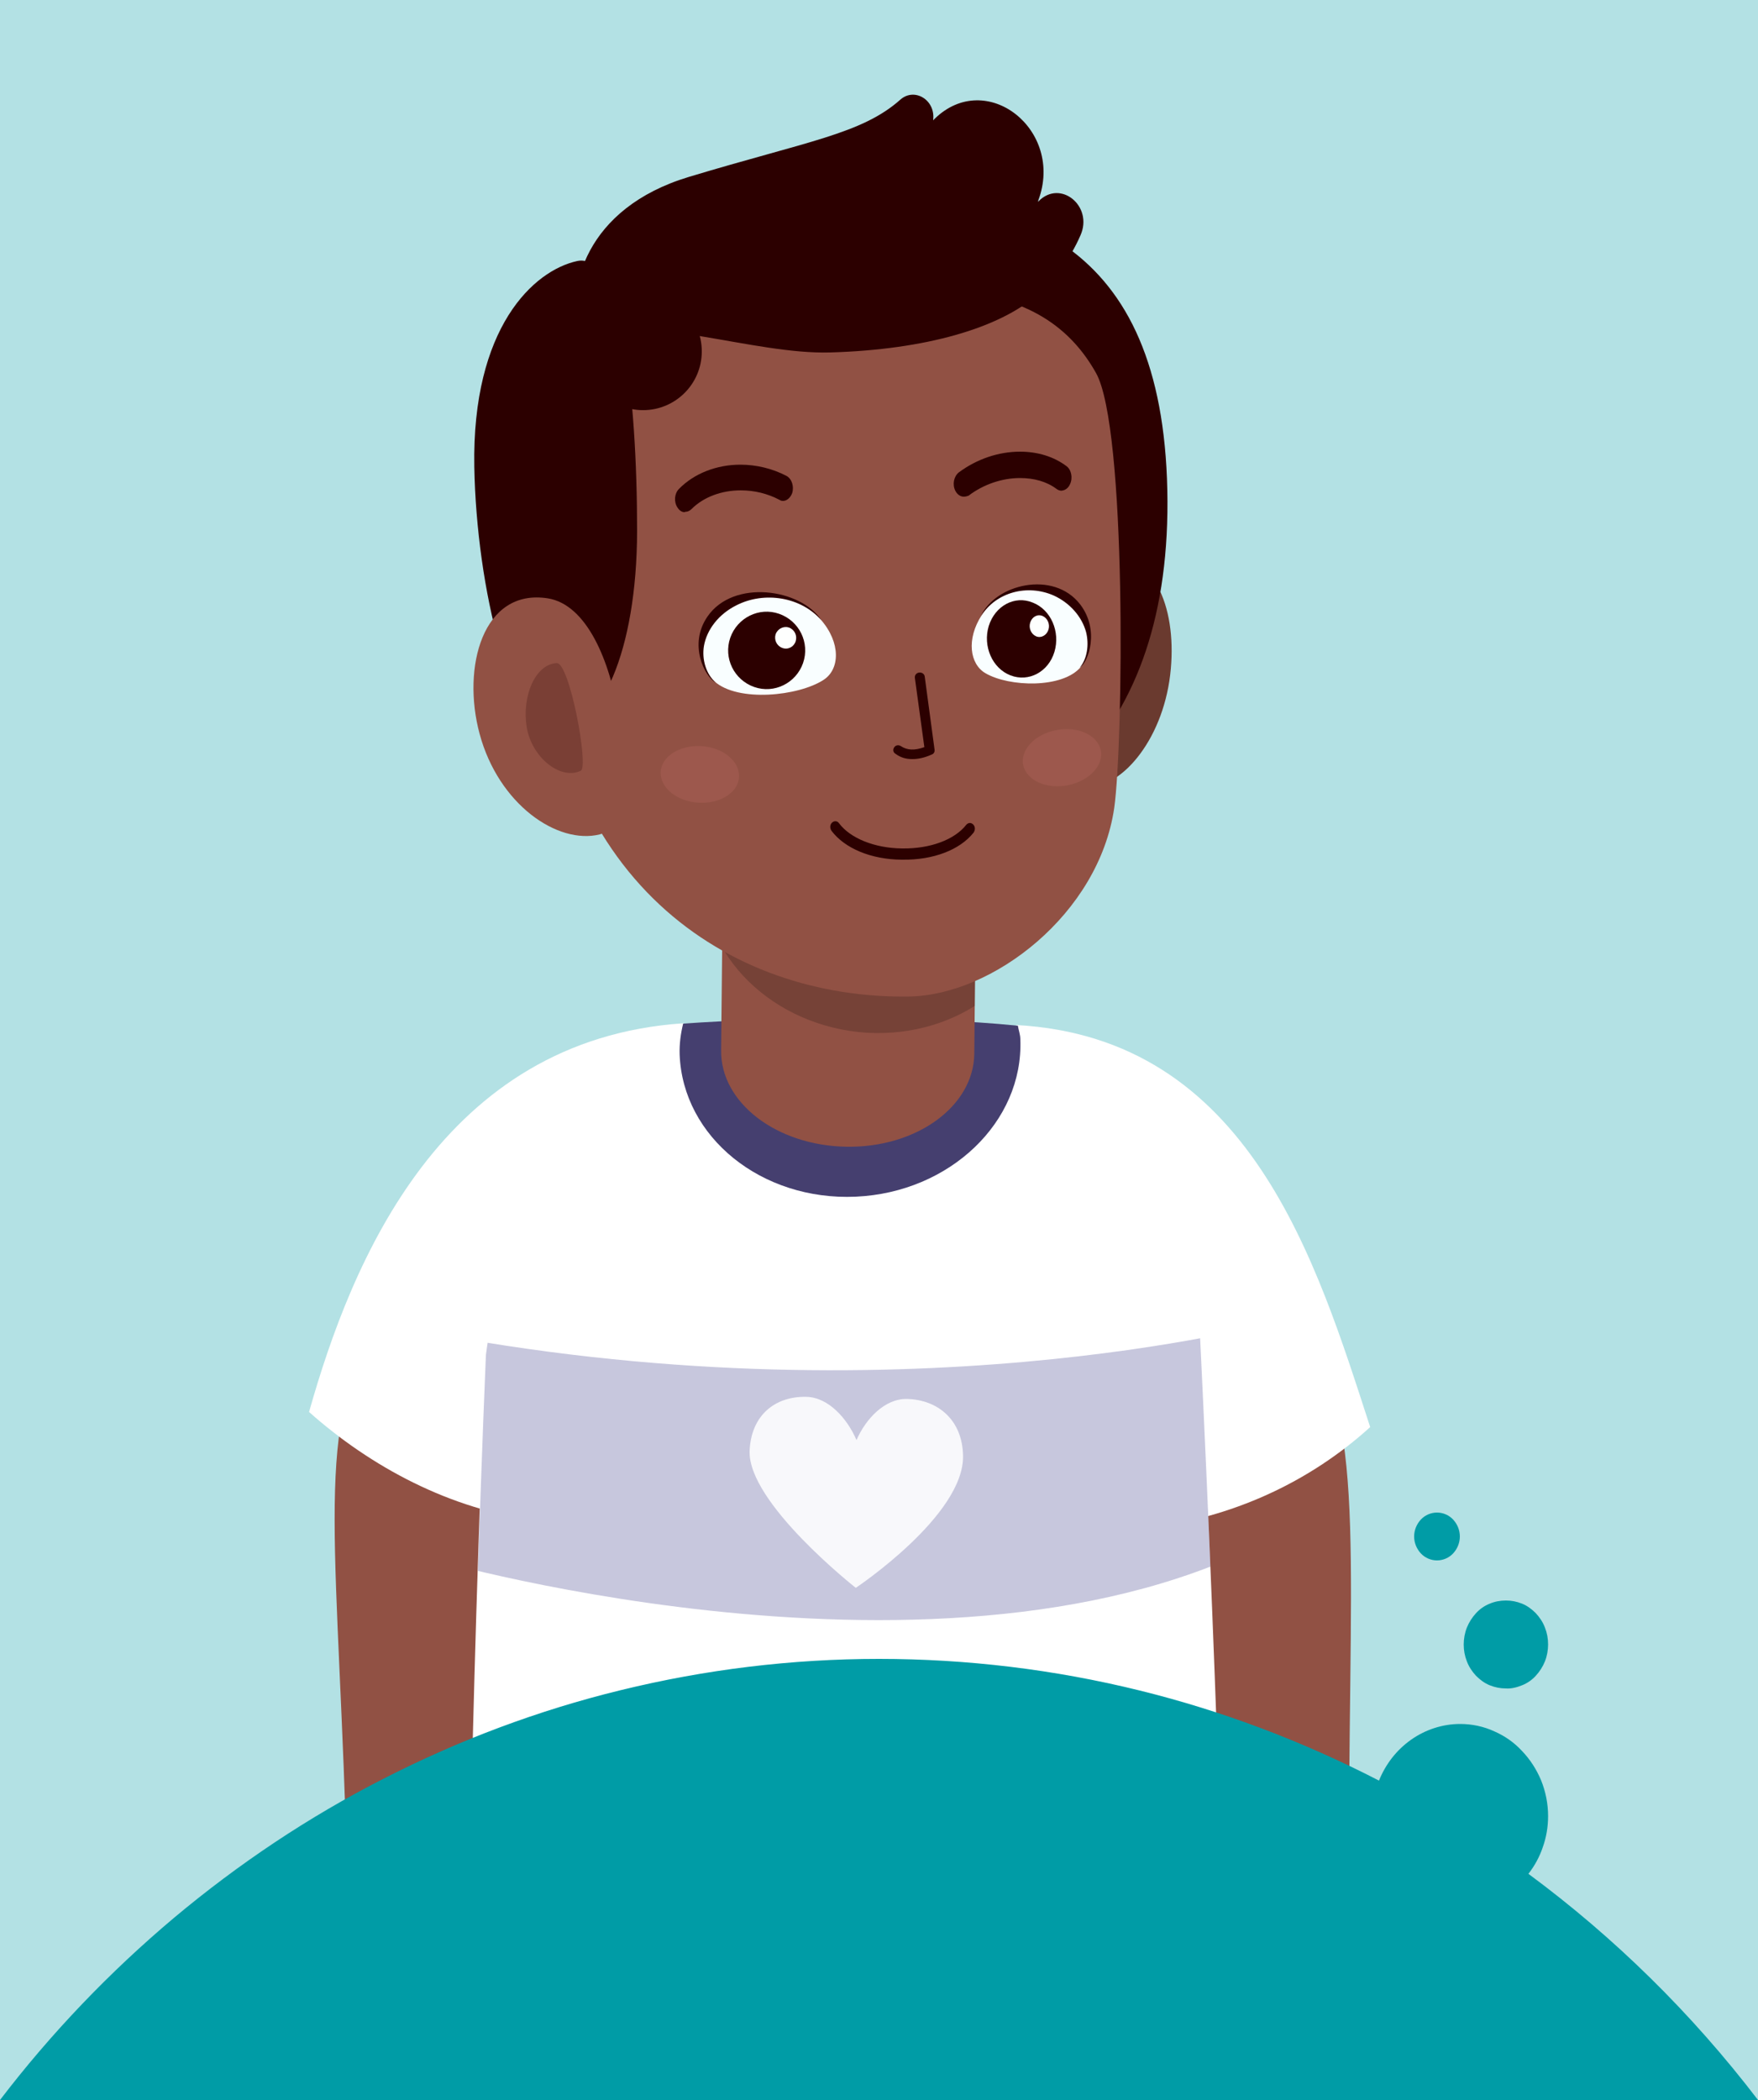 <?xml version="1.0" encoding="utf-8"?>
<!-- Generator: Adobe Illustrator 27.2.0, SVG Export Plug-In . SVG Version: 6.00 Build 0)  -->
<svg version="1.1" id="Lager_1" xmlns="http://www.w3.org/2000/svg" xmlns:xlink="http://www.w3.org/1999/xlink" x="0px" y="0px"
	 viewBox="0 0 500 597" style="enable-background:new 0 0 500 597;" xml:space="preserve">
<style type="text/css">
	.st0{fill:#FFFFFF;}
	.st1{opacity:0.3;fill:#009CA6;}
	.st2{clip-path:url(#SVGID_00000155142020500370231030000007681132609441822620_);}
	.st3{fill:#915144;}
	.st4{opacity:0.22;clip-path:url(#SVGID_00000130613791158363906480000011546994180178243204_);fill:#000068;}
	.st5{opacity:0.88;clip-path:url(#SVGID_00000130613791158363906480000011546994180178243204_);fill:#FFFFFF;}
	.st6{fill:#453F6F;}
	.st7{opacity:0.19;clip-path:url(#SVGID_00000098920145720981255630000018281594531284761772_);}
	.st8{fill:#6A3A2F;}
	.st9{fill:#2C0000;}
	.st10{opacity:0.11;fill:#FF9797;}
	.st11{fill:#F9FEFF;}
	.st12{fill:#FEFFFE;}
	.st13{opacity:0.22;fill:#2C0000;}
	.st14{fill:#009CA6;}
</style>
<path class="st0" d="M500,0H0v597h500V0z"/>
<path class="st1" d="M500,0H0v597h500V0z"/>
<g>
	<defs>
		<path id="SVGID_1_" d="M500,0H0v597h500V0z"/>
	</defs>
	<clipPath id="SVGID_00000161626120960145564750000010564359082565687198_">
		<use xlink:href="#SVGID_1_"  style="overflow:visible;"/>
	</clipPath>
	<g style="clip-path:url(#SVGID_00000161626120960145564750000010564359082565687198_);">
		<g>
			<g>
				<g>
					<g>
						<g>
							<g>
								<path class="st3" d="M383.7,538.9c0,3.7-44.5,1.3-45-2.5c-6.8-56.1-32.5-167-37.1-183c0,0,51.5-3.2,70,25.7
									C389,406.3,383.2,445.3,383.7,538.9z"/>
								<path class="st0" d="M389.7,405.7c-17.3,15.7-39.4,25.9-64,28.8C315.1,416.5,289,385,289,382.3c0.2-46.9-0.9-88.7,0-90.9
									C355.4,295,374.4,358.7,389.7,405.7z"/>
								<path class="st3" d="M98.8,534.3c0.1,3.7,40.3,8,40.7,4.2c5.1-56.2,31.4-170.2,35.5-186.3c0,0-51.6-2-69.2,27.4
									C89.2,407.2,96.4,440.8,98.8,534.3z"/>
								<path class="st0" d="M87.9,401.4c17.4,15.5,40.3,27.9,64.9,30.8c10.5-17.6,36.5-48.6,36.5-51.2c-0.3-46.2,6-87.9,5.1-90.1
									C125.7,295.5,100,358.5,87.9,401.4z"/>
								<g>
									<path class="st0" d="M240.5,629.3c0,0,0.1,0,0.1,0c33-1.2,85.8-8.9,107.5-30c1.7-1.7-1.5-111.5-7-223.7
										c-20.1-18.3-36.6,11-28.8-53c0,0-1.1-6.8-1.1-6.8c-15.6-5.2-34.4-28.6-70.8-28.6c-36.4,0-43.1,8.6-58.7,13.8
										c0,0-14.8,38.8-14.8,38.8c7.8,63.9-8.7,27.1-28.8,45.5c-4,95.3-6.2,211.5-4.5,213.2c21.7,21.1,73.6,29.8,106.6,31
										C240.4,629.3,240.4,629.3,240.5,629.3z"/>
								</g>
								<g>
									<defs>
										<path id="SVGID_00000018201769925512874580000011730122899911940281_" d="M240.5,629.3c0,0,0.1,0,0.1,0
											c33-1.2,85.8-8.9,107.5-30c1.7-1.7-1.5-111.5-7-223.7c0-44.6-29.9-59.8-29.9-59.8c-15.6-5.2-34.4-28.6-70.8-28.6
											c-36.4,0-43.1,8.6-58.7,13.8c0,0-36.9,32.1-43.5,84.2c-4,95.3-6.2,211.5-4.5,213.2c21.7,21.1,73.6,29.8,106.6,31
											C240.4,629.3,240.4,629.3,240.5,629.3z"/>
									</defs>
									<clipPath id="SVGID_00000090264643505974234280000002501261498544411539_">
										<use xlink:href="#SVGID_00000018201769925512874580000011730122899911940281_"  style="overflow:visible;"/>
									</clipPath>
									<path style="opacity:0.22;clip-path:url(#SVGID_00000090264643505974234280000002501261498544411539_);fill:#000068;" d="
										M123.1,443.3c0,0,153,44.2,243.9-8.8l-5.4-58.4c0,0-106.7,28.8-242.7,2.1L123.1,443.3z"/>
									<path style="opacity:0.88;clip-path:url(#SVGID_00000090264643505974234280000002501261498544411539_);fill:#FFFFFF;" d="
										M273.9,413.8c-0.2-10.2-7.2-15.9-16-16.1c-6.3-0.1-11.7,5.7-14.3,11.7c-2.6-6.1-8-12.2-14.3-12.3
										c-8.8-0.2-15.7,5.2-16.1,15.4c-0.5,14.8,30.2,38.9,30.2,38.9S274.3,430.8,273.9,413.8z"/>
								</g>
							</g>
						</g>
					</g>
				</g>
			</g>
			<g>
				<path class="st6" d="M193.3,299.8c-0.1-3,0.3-6,1-8.8c26.6-1.9,66.7-2.3,95.2,0.6c0.2,1.3,0.7,2.5,0.7,3.9
					c0.9,23.5-20.1,43.5-46.8,44.7C216.6,341.4,194.2,323.3,193.3,299.8z"/>
				<path class="st3" d="M205.8,229.5l-0.7,69.1c-0.2,14.9,15.8,27.1,35.7,27.4c19.9,0.3,36.1-11.5,36.3-26.4l0.7-69.1L205.8,229.5z
					"/>
				<g>
					<defs>
						<path id="SVGID_00000056426016034655521060000011339862894662943423_" d="M205.8,229.5l-0.7,69.1
							c-0.2,14.9,15.8,27.1,35.7,27.4c19.9,0.3,36.1-11.5,36.3-26.4l0.7-69.1L205.8,229.5z"/>
					</defs>
					<clipPath id="SVGID_00000015323627250093501370000002886091103624336540_">
						<use xlink:href="#SVGID_00000056426016034655521060000011339862894662943423_"  style="overflow:visible;"/>
					</clipPath>
					<path style="opacity:0.19;clip-path:url(#SVGID_00000015323627250093501370000002886091103624336540_);" d="M200.1,248.2
						c0.1-3,0.8-5.9,1.7-8.7c26.6,0.9,66.4,4.7,94.5,10.5c0.1,1.3,0.5,2.6,0.4,4c-1,23.4-23.5,41.1-50.1,39.6
						C219.9,291.9,199.1,271.6,200.1,248.2z"/>
				</g>
				<g>
					<path class="st8" d="M333,190.1c-1.7,19.4-13.5,33.6-23.4,33.6c-9.9,0-13.3-15-13.3-33.3c0-18.4,8-33.3,17.9-33.3
						C327.8,157.1,334.6,171.9,333,190.1z"/>
					<path class="st9" d="M332,139.3c1.5,70.2-37.6,102.9-93.2,104.5c-55.6,1.6-97-28.8-98.5-99c-1.5-70.2,39-87.7,94.6-89.3
						C290.5,53.9,330.5,69.1,332,139.3z"/>
					<path class="st3" d="M316.9,229.7c-4.4,30.1-34.5,53.3-58.5,53.6C208,284,155,251.1,153.3,168.8c-1.7-82.3,34.4-85.5,83.8-86.9
						c33-0.9,60.5-1,74.6,24.1C320.5,121.5,319.5,211.2,316.9,229.7z"/>
					<path class="st9" d="M274.1,141.2c-1,0-1.9-0.7-2.4-1.7c-0.9-1.8-0.4-4.1,1-5.2c5.1-3.8,11.3-5.9,17.4-5.9
						c5,0,9.6,1.4,13.2,4.1c1.4,1,1.9,3.4,1,5.2c-0.4,0.9-1.1,1.5-1.9,1.7c-0.2,0-0.3,0.1-0.5,0.1c-0.5,0-1-0.2-1.4-0.5
						c-2.8-2.1-6.4-3.1-10.4-3.1c-5.1,0-10.4,1.8-14.6,5C275,141.1,274.5,141.2,274.1,141.2z"/>
					<path class="st9" d="M194.7,145.6c-0.8,0-1.5-0.5-2-1.3c-1.1-1.6-0.9-4,0.4-5.3c4.3-4.4,10.7-6.9,17.5-6.9
						c4.5,0,9.1,1.1,13.1,3.2c1.5,0.8,2.2,3,1.6,4.9c-0.5,1.3-1.5,2.2-2.6,2.2c-0.4,0-0.7-0.1-1-0.3c-3.4-1.8-7.2-2.7-11-2.7
						c-5.5,0-10.6,1.9-14,5.3c-0.5,0.5-1.1,0.8-1.8,0.8L194.7,145.6z"/>
					<path class="st10" d="M187.9,219.6c-0.1,4.4,4.7,8.3,10.9,8.6c6.2,0.3,11.3-3,11.4-7.5c0.1-4.4-4.7-8.3-10.9-8.6
						C193.1,211.8,188,215.2,187.9,219.6z"/>
					<path class="st10" d="M290.9,216.8c0.4,4.4,5.6,7.4,11.8,6.6c6.1-0.8,10.8-5,10.5-9.4c-0.4-4.4-5.6-7.4-11.8-6.6
						C295.2,208.2,290.6,212.4,290.9,216.8z"/>
					<path class="st9" d="M295.4,57.2c-0.1,0.1-0.1,0.1-0.2,0.2c0-0.1,0.1-0.2,0.1-0.4c7.5-20.1-14.8-37.6-29.5-23.2l-0.4,0.4
						c0,0,0-0.1,0-0.1c0.7-5.7-5.3-9.3-9.3-5.8c-11,9.8-26.4,11.8-60.2,22c-29.5,8.9-35,31.9-31.1,44.8c20-5.9,49.5,5.7,71.3,5.1
						c27.4-0.8,48.1-7,58.8-16.3c5-4.4,9.5-10.3,12.4-17C311,58.6,301.6,50.9,295.4,57.2z"/>
					<circle class="st9" cx="182.9" cy="99.9" r="16.7"/>
					<g>
						<path class="st11" d="M279.2,174.9c-4.4,6.8-3.4,13.9,1.1,16.5c6.7,3.9,21.9,4.4,27.1-1.8c5.1-6,1.8-16.4-7.4-20.6
							C291.8,165.3,283.4,168.3,279.2,174.9z"/>
						<path class="st9" d="M307.2,171.8c-7.6-9.8-24.1-5.7-28.2,3.3c4.4-6.8,13.2-9.1,20.7-5.8c4.6,2.1,8,6,9.2,10.4
							c0.9,3.6,0.3,7.6-1.8,10.1C309.6,188.2,312.8,179.1,307.2,171.8z"/>
						<path class="st9" d="M281.2,178c-1.7,5.7,1,12,6.2,14c5.2,2,10.8-1,12.5-6.7c1.7-5.7-1-12-6.2-14
							C288.6,169.2,283,172.2,281.2,178z"/>
						<path class="st12" d="M293,177c-0.5,1.6,0.3,3.3,1.7,3.9c1.4,0.6,3-0.3,3.5-1.9c0.5-1.6-0.3-3.3-1.7-3.9
							C295,174.5,293.5,175.4,293,177z"/>
					</g>
					<g>
						<path class="st11" d="M233.4,176.1c5.8,6.6,5.5,14.2,0.8,17.2c-7.1,4.6-24.3,6.4-31,0.4c-6.5-5.8-4-16.9,5.9-22
							C217.8,167.3,227.7,169.7,233.4,176.1z"/>
						<path class="st9" d="M201.2,175.3c7.4-10.8,26.6-7.9,32.4,1c-5.8-6.6-16.2-8.3-24.2-4.2c-5,2.5-8.4,6.9-9.2,11.6
							c-0.6,3.8,0.6,7.9,3.3,10.3C200.5,192.4,195.7,183.3,201.2,175.3z"/>
						<path class="st9" d="M207.7,181.3c-2,5.8,1.1,12,6.8,14c5.7,2,11.9-1.1,13.9-6.8c2-5.8-1.1-12-6.8-14
							C215.9,172.5,209.7,175.6,207.7,181.3z"/>
						<path class="st12" d="M220.6,180.3c-0.5,1.6,0.3,3.3,1.9,3.9c1.6,0.6,3.3-0.3,3.8-1.9c0.5-1.6-0.3-3.3-1.9-3.9
							C222.9,177.9,221.2,178.7,220.6,180.3z"/>
					</g>
					<path class="st9" d="M256.4,244.4h0.3c8.8,0.1,16.3-2.8,20.2-7.7c0.5-0.7,0.5-1.7-0.1-2.3c-0.6-0.6-1.4-0.6-2,0.1
						c-3.3,4.2-10.2,6.8-18.1,6.7h-0.2c-7.8-0.1-14.7-2.9-17.9-7.2c-0.5-0.7-1.4-0.7-2-0.1c-0.6,0.6-0.6,1.6-0.1,2.3
						C240.3,241.2,247.7,244.3,256.4,244.4z"/>
					<g>
						<g>
							<path class="st9" d="M259.5,215.8c1.7,0,3.5-0.4,5.5-1.3c0.6-0.2,0.9-0.8,0.8-1.4l-2.8-20.8c-0.1-0.7-0.8-1.2-1.6-1.1
								c-0.8,0.1-1.3,0.8-1.2,1.5l2.7,19.7c-2.8,1-4.9,0.9-6.7-0.3c-0.6-0.4-1.5-0.3-1.9,0.4c-0.4,0.6-0.3,1.4,0.4,1.8
								C256.2,215.4,257.7,215.8,259.5,215.8z"/>
						</g>
					</g>
					<path class="st9" d="M181.2,151c-0.1,34.5-10.5,56.7-23.1,57c-12.5,0.3-22.6-40.8-23.2-75.3c-0.7-39.5,16.8-55.8,29.3-58.5
						C176.5,71.6,181.2,111.8,181.2,151z"/>
					<path class="st3" d="M136.4,208.6c5.4,20.1,22.2,31.6,34.2,28.6c12-3,7.3-63.6-14.8-67.1C137.3,167.2,131.3,189.7,136.4,208.6z
						"/>
					<path class="st13" d="M149.8,206.7c1.4,8.6,9.6,15.2,15.4,12.4c2.3-1.1-3.2-30.9-6.9-30.6C152.1,188.9,148.4,198.1,149.8,206.7
						z"/>
				</g>
			</g>
		</g>
	</g>
</g>
<path class="st14" d="M408.7,430c1.7,0,3.4,0.7,4.6,2c1.2,1.3,1.9,3,1.9,4.8c0,1.8-0.7,3.5-1.9,4.8c-1.2,1.3-2.9,2-4.6,2
	c-1.7,0-3.4-0.7-4.6-2c-1.2-1.3-1.9-3-1.9-4.8c0-1.8,0.7-3.5,1.9-4.8C405.3,430.7,407,430,408.7,430z M428.3,455
	c1.6,0,3.1,0.3,4.6,0.9c1.5,0.6,2.8,1.6,3.9,2.7c1.1,1.2,2,2.5,2.6,4.1c0.6,1.5,0.9,3.1,0.9,4.8c0,1.6-0.3,3.3-0.9,4.8
	c-0.6,1.5-1.5,2.9-2.6,4.1c-1.1,1.2-2.4,2.1-3.9,2.7c-1.5,0.6-3,1-4.6,0.9c-1.6,0-3.1-0.3-4.6-0.9c-1.5-0.6-2.8-1.6-3.9-2.7
	c-1.1-1.2-2-2.5-2.6-4.1c-0.6-1.5-0.9-3.1-0.9-4.8c0-1.6,0.3-3.3,0.9-4.8c0.6-1.5,1.5-2.9,2.6-4.1c1.1-1.2,2.4-2.1,3.9-2.7
	C425.1,455.3,426.7,455,428.3,455z M250,471.6c25,0,49.9,3,74.2,9c23.5,5.8,46.3,14.4,68,25.6c1.9-4.7,5-8.7,9.1-11.6
	c4.1-2.9,9-4.5,14-4.5c3.3,0,6.7,0.7,9.7,2.1c3,1.3,5.7,3.2,7.9,5.6c2.3,2.4,4.1,5.2,5.4,8.3c1.3,3.2,2,6.7,2,10.2
	c0,3-0.5,6-1.5,8.8c-0.9,2.7-2.3,5.3-4.1,7.6c24.5,18.1,46.5,39.7,65.3,64.3H0c14.6-19.1,31.3-36.5,49.5-51.8
	c18.4-15.4,38.3-28.7,59.5-39.5c21.5-11,44.1-19.5,67.5-25.2C200.6,474.6,225.2,471.6,250,471.6L250,471.6z"/>
</svg>

